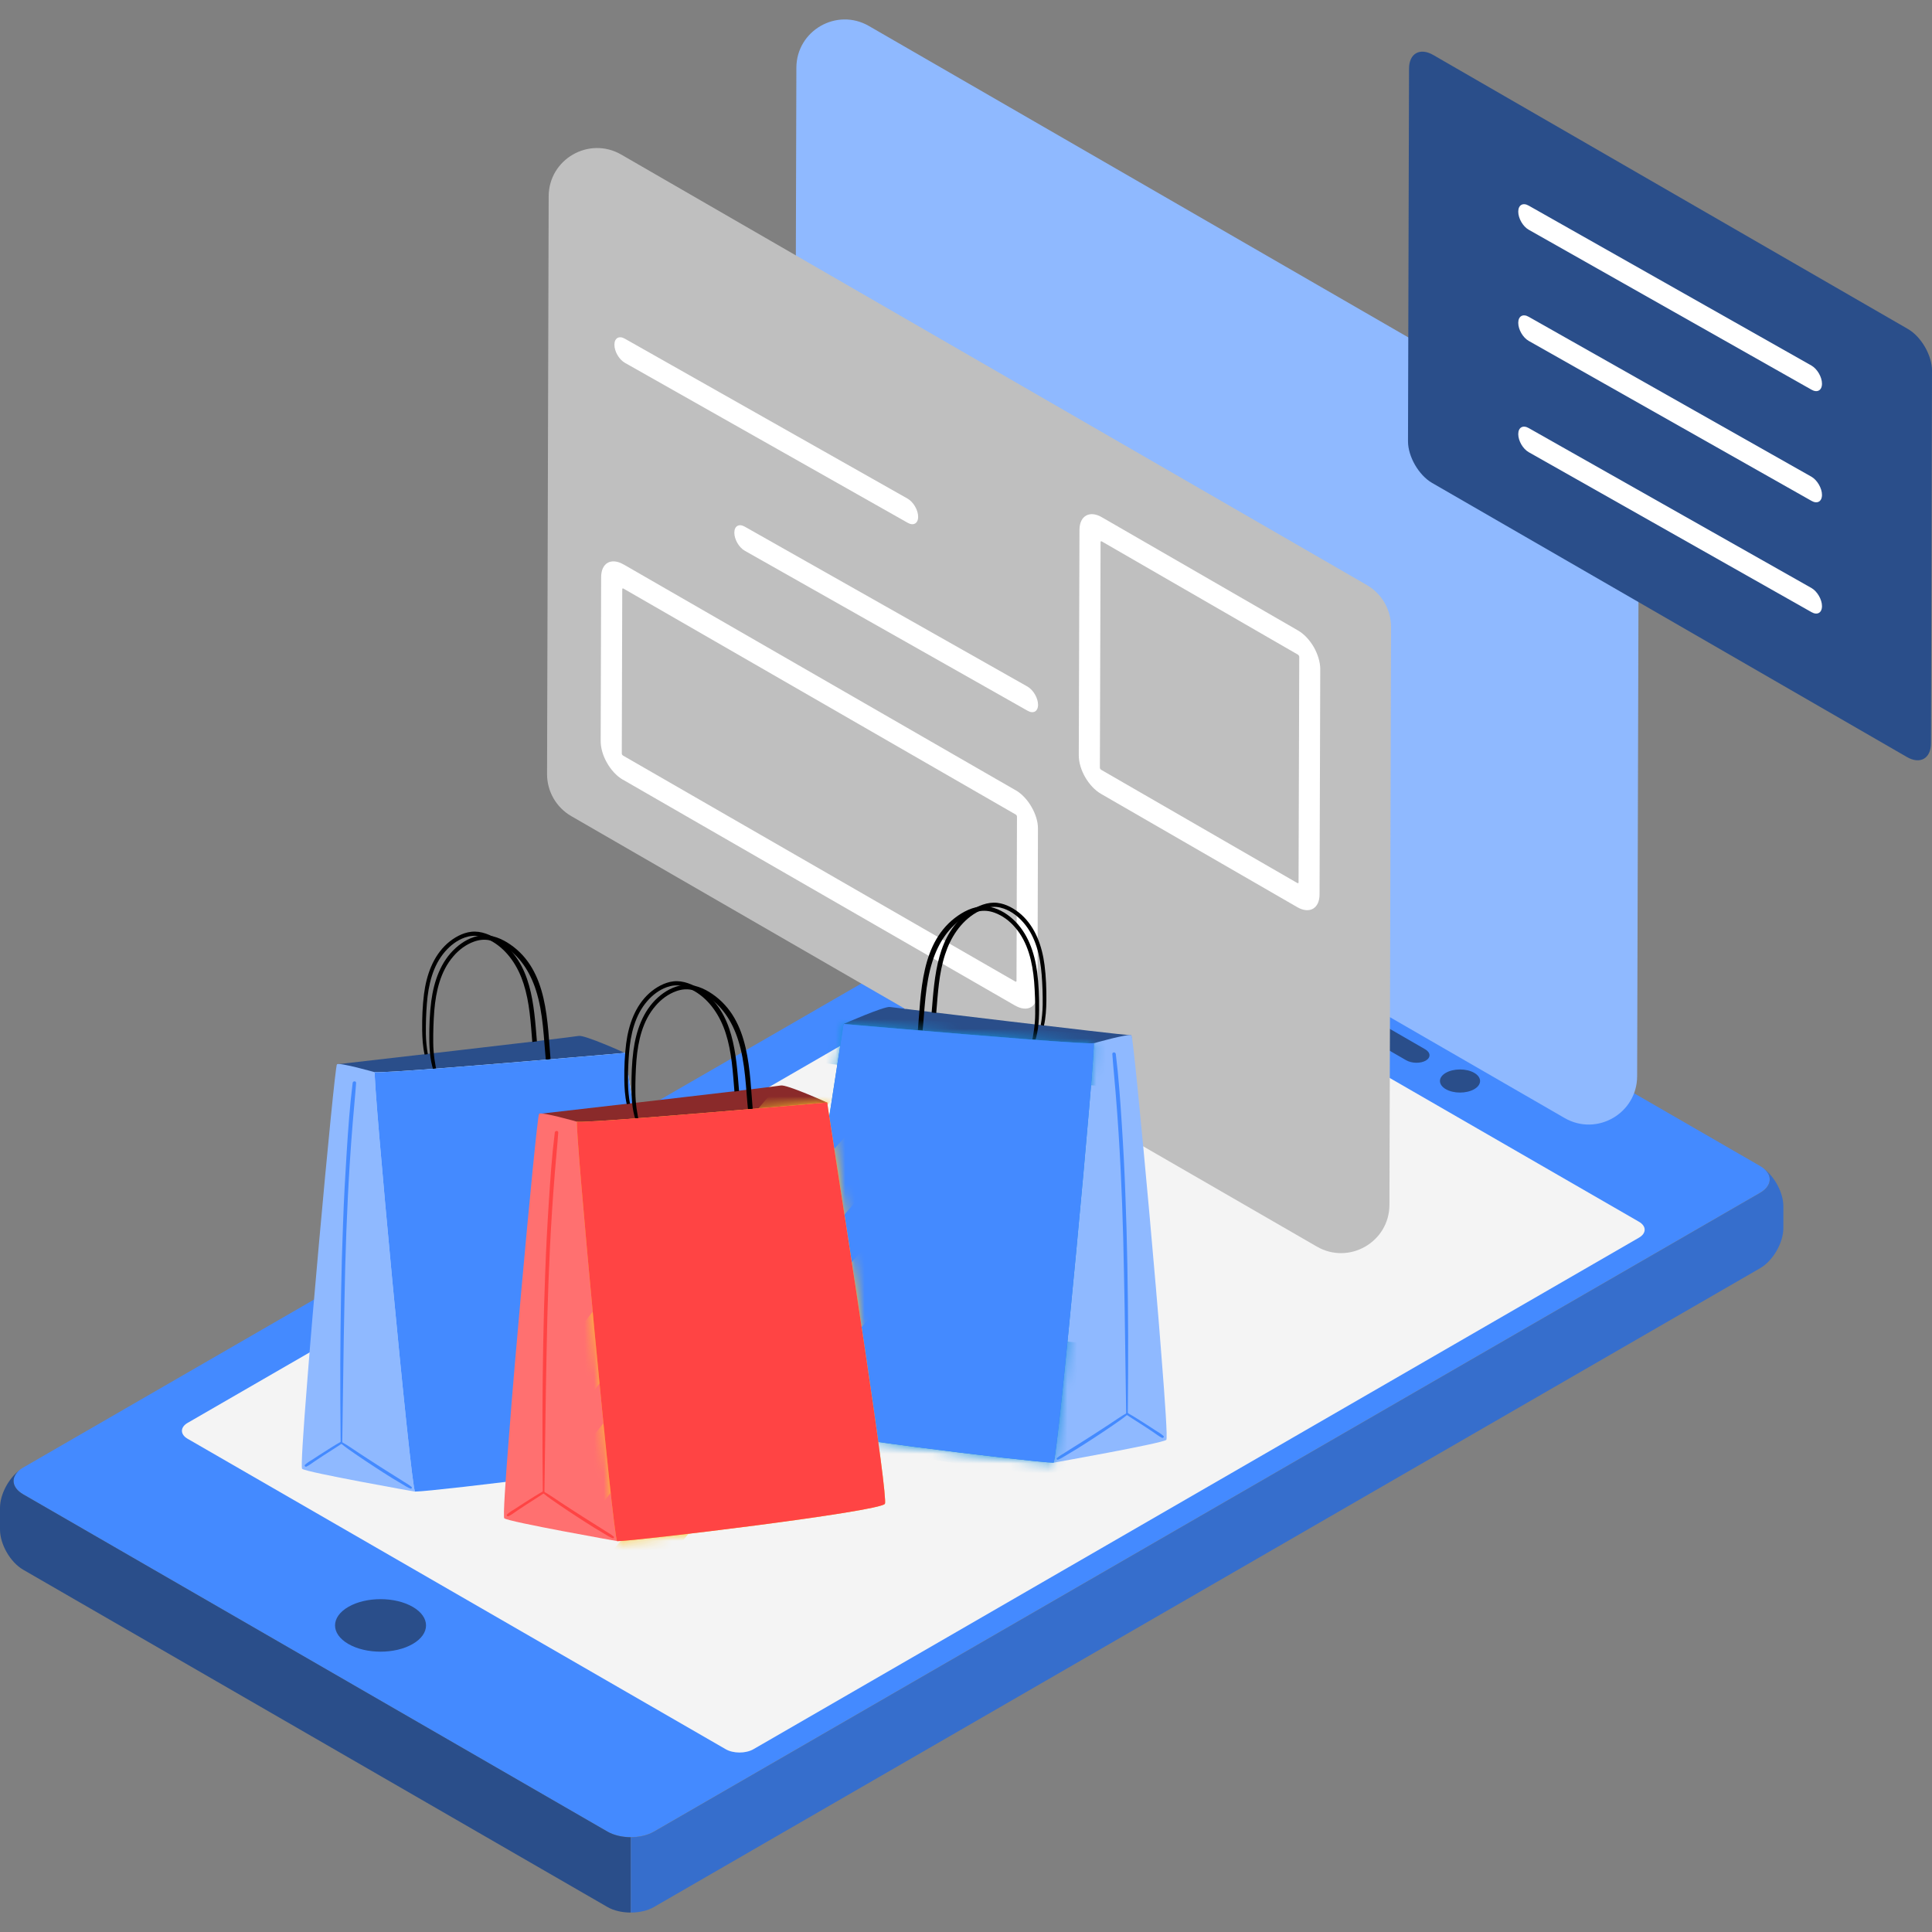 <svg xmlns="http://www.w3.org/2000/svg" width="200" height="200" viewBox="0 0 200 200" fill="none"><rect x="0" y="0" width="200" height="200" fill="#808080" stroke="none"/><path d="M2.4 154.69L62.887 189.607C64.212 190.371 66.361 190.371 67.686 189.607L182.202 123.473C183.526 122.709 183.526 121.468 182.202 120.704L121.714 85.787C120.39 85.023 118.241 85.023 116.916 85.787L2.4 151.92C1.075 152.684 1.075 153.926 2.4 154.69Z" fill="#448AFF"></path><path d="M36.063 170.185C37.901 171.247 40.886 171.247 42.724 170.185C44.562 169.122 44.562 167.403 42.724 166.341C40.886 165.278 37.901 165.278 36.063 166.341C34.224 167.403 34.224 169.122 36.063 170.185Z" fill="#2A4E8A"></path><path d="M62.886 189.607L2.399 154.69C1.218 154.009 1.086 152.947 2.029 152.183C0.883 153.054 0 154.701 0 156.087V158.343C0 159.871 1.074 161.733 2.399 162.497L62.886 197.414C63.543 197.796 64.415 197.987 65.286 197.987V190.192C64.415 190.18 63.555 189.989 62.886 189.607Z" fill="#2A4E8A"></path><path d="M182.213 131.28C183.538 130.517 184.613 128.654 184.613 127.126V124.87C184.613 123.485 183.729 121.838 182.583 120.967C183.527 121.731 183.395 122.793 182.213 123.485L67.697 189.619C67.029 190.001 66.169 190.191 65.298 190.191V197.987C66.169 197.987 67.041 197.796 67.697 197.414L182.213 131.28Z" fill="#366ECC"></path><path d="M75.111 181.071L19.434 148.948C18.634 148.494 18.634 147.742 19.434 147.289L111.09 94.346C111.89 93.892 113.179 93.892 113.967 94.346L169.656 126.469C170.455 126.923 170.455 127.675 169.656 128.129L77.987 181.083C77.188 181.537 75.898 181.537 75.111 181.071Z" fill="#F4F4F4"></path><path d="M147.32 106.081C147.726 106.319 148.383 106.319 148.788 106.081C149.194 105.842 149.194 105.46 148.788 105.233C148.383 104.994 147.726 104.994 147.32 105.233C146.914 105.46 146.914 105.842 147.32 106.081Z" fill="#263238"></path><path d="M149.672 112.753C150.484 113.219 151.797 113.219 152.609 112.753C153.42 112.288 153.42 111.524 152.609 111.059C151.797 110.593 150.484 110.593 149.672 111.059C148.86 111.524 148.86 112.288 149.672 112.753Z" fill="#2A4E8A"></path><path d="M147.595 109.793C148.132 109.483 148.108 108.957 147.535 108.623L137.854 103.037C137.281 102.702 136.374 102.69 135.824 103.001C135.288 103.311 135.311 103.836 135.884 104.171L145.566 109.757C146.15 110.091 147.058 110.103 147.595 109.793Z" fill="#2A4E8A"></path><path d="M167.136 47.253L89.949 2.69C86.618 0.768 82.452 3.168 82.44 7.012L82.273 66.83C82.273 68.621 83.228 70.28 84.78 71.175L161.968 115.738C165.298 117.66 169.464 115.26 169.476 111.417L169.644 51.598C169.644 49.819 168.688 48.16 167.136 47.253Z" fill="#8FB9FF"></path><path d="M197.517 34.062L148.359 5.686C146.986 4.899 145.863 5.531 145.863 7.107L145.756 45.689C145.756 47.265 146.867 49.187 148.239 49.986L197.397 78.362C198.771 79.161 199.893 78.517 199.893 76.941L200 38.359C200 36.783 198.89 34.862 197.517 34.062Z" fill="#2A4E8A"></path><path d="M141.495 60.563L64.307 16C60.977 14.079 56.81 16.478 56.798 20.322L56.631 80.141C56.631 81.931 57.586 83.59 59.138 84.485L136.325 129.048C139.656 130.97 143.823 128.571 143.834 124.727L144.001 64.908C144.001 63.118 143.047 61.458 141.495 60.563Z" fill="#BFBFBF"></path><path d="M136.003 66.985C135.585 66.269 135.013 65.636 134.368 65.266L114.062 53.544C113.429 53.174 112.845 53.138 112.427 53.377C112.009 53.615 111.747 54.129 111.747 54.857L111.675 78.195C111.675 78.923 111.925 79.747 112.343 80.463C112.761 81.179 113.334 81.811 113.979 82.181L134.284 93.904C134.917 94.274 135.502 94.31 135.92 94.071C136.337 93.833 136.6 93.319 136.6 92.591L136.672 69.253C136.672 68.525 136.409 67.702 136.003 66.985ZM134.427 91.337C134.427 91.385 134.415 91.409 134.392 91.421C134.368 91.433 134.332 91.433 134.296 91.409L113.991 79.687C113.955 79.663 113.919 79.627 113.895 79.591C113.871 79.543 113.859 79.507 113.859 79.46L113.931 56.122C113.931 56.075 113.943 56.051 113.967 56.039C113.991 56.027 114.027 56.027 114.062 56.051L134.368 67.773C134.404 67.797 134.439 67.833 134.463 67.881C134.487 67.928 134.499 67.964 134.499 68.012L134.427 91.337Z" fill="white"></path><path d="M106.781 83.531C106.375 82.815 105.789 82.182 105.157 81.811C105.157 81.811 105.157 81.811 105.145 81.811L64.546 58.426C64.546 58.426 64.546 58.426 64.534 58.426C63.901 58.056 63.316 58.032 62.91 58.259C62.492 58.498 62.23 59.011 62.23 59.739L62.182 76.726C62.182 77.455 62.433 78.278 62.851 78.995C63.257 79.711 63.842 80.343 64.474 80.713C64.474 80.713 64.474 80.713 64.486 80.713L105.085 104.099C105.085 104.099 105.085 104.099 105.097 104.099C105.73 104.469 106.315 104.493 106.721 104.266C107.139 104.027 107.401 103.514 107.401 102.774L107.449 85.787C107.461 85.071 107.198 84.247 106.781 83.531ZM105.229 101.532C105.229 101.58 105.217 101.604 105.193 101.616C105.169 101.628 105.133 101.628 105.097 101.604L64.498 78.219C64.462 78.195 64.426 78.159 64.403 78.123C64.379 78.075 64.367 78.039 64.367 77.991L64.415 61.005C64.415 60.957 64.426 60.933 64.45 60.921C64.474 60.909 64.51 60.909 64.546 60.933L105.145 84.319C105.181 84.343 105.217 84.378 105.241 84.414C105.265 84.462 105.277 84.497 105.277 84.545L105.229 101.532Z" fill="white"></path><path d="M93.96 51.622L64.689 35.065C64.092 34.718 63.603 34.993 63.603 35.685C63.603 36.378 64.081 37.213 64.689 37.559L93.96 54.117C94.557 54.463 95.046 54.188 95.046 53.496C95.046 52.804 94.557 51.968 93.96 51.622Z" fill="white"></path><path d="M106.374 71.08L77.104 54.523C76.507 54.176 76.017 54.451 76.017 55.143C76.017 55.836 76.495 56.671 77.104 57.017L106.374 73.575C106.971 73.921 107.46 73.647 107.46 72.954C107.46 72.273 106.971 71.426 106.374 71.08Z" fill="white"></path><path d="M187.526 37.846L158.255 21.289C157.658 20.942 157.169 21.217 157.169 21.909C157.169 22.602 157.646 23.437 158.255 23.784L187.526 40.341C188.122 40.687 188.612 40.413 188.612 39.72C188.612 39.028 188.122 38.192 187.526 37.846Z" fill="white"></path><path d="M187.526 49.354L158.255 32.797C157.658 32.45 157.169 32.725 157.169 33.417C157.169 34.11 157.646 34.945 158.255 35.291L187.526 51.849C188.122 52.195 188.612 51.92 188.612 51.228C188.612 50.547 188.122 49.7 187.526 49.354Z" fill="white"></path><path d="M187.526 60.873L158.255 44.316C157.658 43.97 157.169 44.244 157.169 44.937C157.169 45.629 157.646 46.465 158.255 46.811L187.526 63.368C188.122 63.714 188.612 63.44 188.612 62.748C188.612 62.055 188.122 61.219 187.526 60.873Z" fill="white"></path><path d="M87.311 106.009C87.311 106.009 91.513 104.159 92.122 104.242C93.423 104.421 115.507 107.071 117.118 107.179C117.118 107.179 117.894 115.069 116.331 115.26C114.755 115.439 87.204 113.159 87.204 113.159L87.311 106.009Z" fill="#2A4E8A"></path><path d="M120.736 149.055C120.306 149.425 109.049 151.419 109.049 151.419C109.049 151.419 112.582 108.169 113.203 108.003C113.203 108.003 116.844 106.964 117.13 107.179C117.262 107.286 118.133 116.156 118.993 125.717C119.446 130.755 119.9 135.984 120.222 140.221C120.628 145.307 120.867 148.948 120.736 149.055Z" fill="#8FB9FF"></path><path d="M115.793 117.266C115.709 115.905 115.602 114.556 115.495 113.195C115.387 111.834 115.244 110.485 115.149 109.125C115.125 108.886 115.483 108.886 115.507 109.113C115.805 111.512 115.972 113.947 116.127 116.359C116.283 118.782 116.414 121.205 116.497 123.629C116.689 128.475 116.76 133.333 116.784 138.18C116.796 140.902 116.772 143.624 116.748 146.357C116.748 146.465 116.581 146.477 116.581 146.369C116.497 141.523 116.462 136.664 116.354 131.817C116.271 126.959 116.103 122.113 115.793 117.266Z" fill="#448AFF"></path><path d="M116.736 146.274C117.381 146.632 118.001 147.038 118.623 147.432C118.933 147.623 119.231 147.825 119.541 148.029C119.84 148.219 120.174 148.399 120.437 148.649C120.544 148.745 120.413 148.888 120.293 148.841C119.959 148.685 119.661 148.435 119.351 148.231C119.052 148.041 118.765 147.837 118.467 147.647C117.859 147.253 117.237 146.871 116.629 146.465C116.509 146.381 116.617 146.202 116.736 146.274Z" fill="#448AFF"></path><path d="M109.407 150.941C109.657 150.715 109.98 150.547 110.254 150.369C110.553 150.177 110.863 149.987 111.161 149.795C111.782 149.413 112.391 149.019 113.012 148.625C113.621 148.243 114.217 147.837 114.815 147.455C115.423 147.062 116.02 146.62 116.653 146.274C116.736 146.226 116.832 146.333 116.76 146.405C116.211 146.871 115.59 147.277 115.005 147.683C114.421 148.088 113.811 148.482 113.215 148.876C112.618 149.27 112.009 149.652 111.4 150.034C111.09 150.225 110.791 150.404 110.481 150.583C110.171 150.762 109.849 150.989 109.514 151.109C109.407 151.133 109.335 151.013 109.407 150.941Z" fill="#448AFF"></path><path d="M96.443 104.815C96.753 101.019 96.98 96.674 100.37 94.346C101.194 93.785 102.232 93.343 103.247 93.463C104.166 93.57 105.038 94.071 105.73 94.68C107.21 96.017 107.879 97.963 108.13 99.897C108.285 101.127 108.332 102.368 108.321 103.609C108.309 104.457 108.261 105.34 108.07 106.176C107.962 106.152 107.843 106.14 107.748 106.128C107.748 106.128 107.748 106.128 107.736 106.128C107.855 105.436 107.927 104.743 107.939 104.027C107.95 102.977 107.915 101.914 107.831 100.876C107.676 98.966 107.234 96.984 105.945 95.504C105.396 94.871 104.716 94.346 103.916 94.059C103.402 93.881 102.889 93.821 102.364 93.94C101.898 94.047 101.468 94.239 101.051 94.477C99.439 95.42 98.389 97.079 97.828 98.823C97.195 100.78 97.088 102.833 96.92 104.875C96.753 104.839 96.586 104.839 96.443 104.815Z" fill="black"></path><path d="M99.188 94.776C100.048 94.179 101.146 93.713 102.221 93.845C103.199 93.964 104.107 94.477 104.835 95.134C106.399 96.543 107.091 98.596 107.365 100.625C107.533 101.914 107.58 103.227 107.568 104.529C107.557 105.806 107.473 107.143 106.935 108.313C106.876 108.432 106.697 108.349 106.733 108.229C106.995 107.155 107.151 106.069 107.163 104.959C107.175 103.848 107.139 102.738 107.055 101.64C106.888 99.634 106.422 97.545 105.073 95.993C104.501 95.325 103.772 94.776 102.937 94.477C102.399 94.286 101.862 94.227 101.301 94.346C100.812 94.453 100.358 94.656 99.929 94.907C98.221 95.898 97.123 97.653 96.538 99.491C95.75 101.926 95.738 104.505 95.476 107.035C95.464 107.167 95.38 107.286 95.237 107.286C95.117 107.286 94.974 107.179 94.986 107.047C95.368 102.786 95.249 97.485 99.188 94.776Z" fill="black"></path><path d="M109.061 151.407C109.049 151.407 109.025 151.419 108.977 151.407C107.222 151.407 81.784 148.351 81.342 147.539C81.258 147.372 81.438 145.605 81.796 142.883C82.572 137.01 84.124 126.697 85.401 118.471C86.451 111.607 87.311 106.188 87.323 105.997C87.323 105.997 89.818 106.223 93.268 106.51C100.836 107.155 112.988 108.169 113.215 107.979C113.526 107.716 109.478 151.24 109.061 151.407Z" fill="#1990DC"></path><mask id="mask0_8091_8941" style="mask-type:luminance" maskUnits="userSpaceOnUse" x="81" y="105" width="33" height="47"><path d="M109.061 151.407C109.049 151.407 109.025 151.419 108.977 151.407C107.222 151.407 81.784 148.351 81.342 147.539C81.258 147.372 81.438 145.605 81.796 142.883C82.572 137.01 84.124 126.697 85.401 118.471C86.451 111.607 87.311 106.188 87.323 105.997C87.323 105.997 89.818 106.223 93.268 106.51C100.836 107.155 112.988 108.169 113.215 107.979C113.526 107.716 109.478 151.24 109.061 151.407Z" fill="white"></path></mask><g mask="url(#mask0_8091_8941)"><path d="M128.77 108.145C121.142 107.632 113.526 107.083 105.91 106.498C98.329 105.913 90.677 104.923 83.073 104.719C80.316 104.648 79.564 109.208 82.404 109.65C90.032 110.819 97.876 111.154 105.563 111.775C113.287 112.395 121.022 112.957 128.758 113.47C132.196 113.709 132.172 108.373 128.77 108.145Z" fill="#1990DC"></path></g><mask id="mask1_8091_8941" style="mask-type:luminance" maskUnits="userSpaceOnUse" x="81" y="105" width="33" height="47"><path d="M109.061 151.407C109.049 151.407 109.025 151.419 108.977 151.407C107.222 151.407 81.784 148.351 81.342 147.539C81.258 147.372 81.438 145.605 81.796 142.883C82.572 137.01 84.124 126.697 85.401 118.471C86.451 111.607 87.311 106.188 87.323 105.997C87.323 105.997 89.818 106.223 93.268 106.51C100.836 107.155 112.988 108.169 113.215 107.979C113.526 107.716 109.478 151.24 109.061 151.407Z" fill="white"></path></mask><g mask="url(#mask1_8091_8941)"><path d="M123.565 140.389C108.177 138.527 92.694 137.058 77.367 134.766C76.017 134.563 74.692 135.101 74.287 136.509C73.965 137.643 74.632 139.195 75.826 139.541C74.716 139.839 73.856 140.902 73.856 142.084C73.856 142.454 73.928 142.788 74.048 143.087C71.875 143.695 71.636 147.587 74.203 148.148C80.494 149.533 86.844 150.237 93.231 150.571C100.513 151.705 107.783 153.019 115.041 154.26C117.548 154.69 118.969 151.861 118.025 150.249C119.852 149.175 120.055 145.927 117.524 145.426C115.937 145.104 114.337 144.781 112.749 144.459C112.749 144.447 112.749 144.435 112.749 144.411C116.354 144.829 119.959 145.247 123.553 145.689C124.973 145.856 126.191 144.352 126.191 143.051C126.203 141.463 124.985 140.568 123.565 140.389Z" fill="#1990DC"></path></g><path d="M109.061 151.407C109.049 151.407 109.025 151.419 108.977 151.407C107.222 151.407 81.784 148.351 81.342 147.539C81.258 147.372 81.438 145.605 81.796 142.883C82.572 137.01 84.124 126.697 85.401 118.471C86.451 111.607 87.311 106.188 87.323 105.997C87.323 105.997 89.818 106.223 93.268 106.51C100.836 107.155 112.988 108.169 113.215 107.979C113.526 107.716 109.478 151.24 109.061 151.407Z" fill="#448AFF"></path><path d="M64.701 109.005C64.701 109.005 60.487 107.095 59.89 107.239C59.293 107.381 34.893 110.175 34.893 110.175C34.893 110.175 34.117 118.066 35.681 118.257C37.257 118.436 64.808 116.156 64.808 116.156L64.701 109.005Z" fill="#2A4E8A"></path><path d="M31.276 152.051C31.706 152.421 42.963 154.415 42.963 154.415C42.963 154.415 39.429 111.166 38.808 110.999C38.808 110.999 35.168 109.96 34.881 110.175C34.75 110.283 33.878 119.152 33.019 128.714C32.565 133.751 32.112 138.98 31.789 143.218C31.383 148.291 31.145 151.944 31.276 152.051Z" fill="#8FB9FF"></path><path d="M36.218 120.262C36.302 118.901 36.409 117.552 36.517 116.191C36.624 114.831 36.767 113.482 36.863 112.121C36.887 111.882 36.529 111.882 36.505 112.109C36.206 114.508 36.039 116.943 35.884 119.355C35.729 121.778 35.597 124.201 35.514 126.625C35.323 131.471 35.251 136.33 35.227 141.177C35.215 143.898 35.239 146.62 35.263 149.354C35.263 149.461 35.43 149.473 35.43 149.365C35.514 144.519 35.55 139.661 35.657 134.814C35.741 129.955 35.908 125.109 36.218 120.262Z" fill="#448AFF"></path><path d="M35.275 149.258C34.63 149.616 34.01 150.022 33.389 150.416C33.079 150.607 32.78 150.81 32.47 151.013C32.171 151.204 31.837 151.383 31.574 151.634C31.467 151.729 31.598 151.873 31.718 151.825C32.052 151.669 32.35 151.419 32.661 151.216C32.959 151.025 33.246 150.822 33.544 150.631C34.153 150.237 34.774 149.855 35.383 149.449C35.502 149.377 35.406 149.199 35.275 149.258Z" fill="#448AFF"></path><path d="M42.616 153.938C42.366 153.711 42.044 153.544 41.769 153.365C41.471 153.173 41.16 152.983 40.862 152.792C40.241 152.41 39.632 152.016 39.011 151.622C38.403 151.24 37.806 150.834 37.209 150.452C36.6 150.058 36.003 149.616 35.37 149.27C35.287 149.223 35.191 149.33 35.263 149.401C35.812 149.867 36.433 150.273 37.018 150.679C37.603 151.085 38.212 151.479 38.808 151.873C39.405 152.267 40.014 152.649 40.623 153.031C40.933 153.221 41.232 153.401 41.542 153.579C41.852 153.759 42.175 153.985 42.509 154.105C42.605 154.129 42.676 154.009 42.616 153.938Z" fill="#448AFF"></path><path d="M55.581 107.811C55.27 104.015 55.044 99.67 51.653 97.342C50.83 96.781 49.791 96.339 48.776 96.459C47.857 96.566 46.986 97.068 46.293 97.677C44.813 99.013 44.145 100.959 43.894 102.893C43.739 104.123 43.691 105.364 43.703 106.606C43.715 107.453 43.763 108.337 43.954 109.172C44.061 109.149 44.18 109.137 44.276 109.125C44.276 109.125 44.276 109.125 44.288 109.125C44.169 108.432 44.097 107.74 44.085 107.023C44.073 105.973 44.109 104.911 44.192 103.872C44.347 101.962 44.789 99.981 46.078 98.5C46.628 97.867 47.308 97.342 48.108 97.056C48.621 96.877 49.135 96.817 49.66 96.937C50.125 97.044 50.555 97.235 50.973 97.473C52.584 98.417 53.635 100.076 54.196 101.819C54.829 103.777 54.936 105.83 55.103 107.871C55.258 107.835 55.425 107.823 55.581 107.811Z" fill="black"></path><path d="M52.823 97.772C51.964 97.175 50.865 96.709 49.791 96.841C48.812 96.96 47.905 97.473 47.177 98.13C45.613 99.539 44.921 101.592 44.646 103.621C44.479 104.911 44.431 106.224 44.443 107.525C44.455 108.802 44.539 110.139 45.076 111.309C45.136 111.429 45.315 111.345 45.279 111.225C45.016 110.151 44.861 109.065 44.849 107.955C44.837 106.845 44.873 105.734 44.956 104.636C45.124 102.631 45.589 100.541 46.938 98.989C47.511 98.321 48.239 97.772 49.075 97.473C49.612 97.283 50.149 97.223 50.71 97.342C51.2 97.45 51.653 97.653 52.083 97.903C53.79 98.894 54.888 100.649 55.473 102.487C56.261 104.923 56.273 107.501 56.536 110.032C56.548 110.163 56.631 110.283 56.775 110.283C56.894 110.283 57.037 110.175 57.025 110.044C56.643 105.782 56.763 100.482 52.823 97.772Z" fill="black"></path><path d="M42.963 154.403C42.975 154.403 42.999 154.415 43.047 154.403C44.801 154.403 70.24 151.347 70.681 150.535C70.765 150.369 70.586 148.601 70.228 145.88C69.452 140.007 67.9 129.693 66.623 121.468C65.573 114.604 64.713 109.184 64.701 108.993C64.701 108.993 62.206 109.22 58.756 109.507C51.188 110.151 39.035 111.166 38.809 110.975C38.486 110.7 42.545 154.236 42.963 154.403Z" fill="#ECFAFF"></path><path d="M42.963 154.403C42.975 154.403 42.999 154.415 43.047 154.403C44.801 154.403 70.24 151.347 70.681 150.535C70.765 150.369 70.586 148.601 70.228 145.88C69.452 140.007 67.9 129.693 66.623 121.468C65.573 114.604 64.713 109.184 64.701 108.993C64.701 108.993 62.206 109.22 58.756 109.507C51.188 110.151 39.035 111.166 38.809 110.975C38.486 110.7 42.545 154.236 42.963 154.403Z" fill="#448AFF"></path><path d="M85.627 114.138C85.627 114.138 81.413 112.228 80.817 112.371C80.219 112.515 55.819 115.308 55.819 115.308C55.819 115.308 55.044 123.199 56.607 123.39C58.183 123.569 85.735 121.289 85.735 121.289L85.627 114.138Z" fill="#8A2A2A"></path><path d="M52.203 157.173C52.632 157.543 63.889 159.536 63.889 159.536C63.889 159.536 60.356 116.287 59.735 116.12C59.735 116.12 56.094 115.081 55.808 115.296C55.676 115.403 54.805 124.273 53.946 133.835C53.492 138.873 53.038 144.101 52.716 148.339C52.31 153.425 52.071 157.065 52.203 157.173Z" fill="#FF7070"></path><path d="M57.145 125.395C57.228 124.035 57.336 122.685 57.443 121.325C57.551 119.964 57.694 118.615 57.789 117.254C57.813 117.015 57.455 117.015 57.431 117.242C57.133 119.641 56.966 122.077 56.811 124.488C56.655 126.911 56.524 129.335 56.441 131.758C56.249 136.605 56.178 141.463 56.154 146.309C56.142 149.031 56.166 151.753 56.19 154.487C56.19 154.594 56.357 154.606 56.357 154.499C56.441 149.652 56.476 144.793 56.584 139.947C56.667 135.089 56.834 130.23 57.145 125.395Z" fill="#FF4444"></path><path d="M56.201 154.391C55.557 154.749 54.936 155.155 54.315 155.549C54.005 155.74 53.706 155.943 53.396 156.146C53.098 156.337 52.763 156.516 52.501 156.767C52.393 156.863 52.525 157.005 52.644 156.958C52.978 156.803 53.277 156.552 53.587 156.349C53.885 156.158 54.172 155.955 54.47 155.764C55.079 155.37 55.7 154.988 56.309 154.582C56.428 154.511 56.321 154.319 56.201 154.391Z" fill="#FF4444"></path><path d="M63.531 159.071C63.28 158.844 62.958 158.677 62.683 158.498C62.385 158.307 62.075 158.116 61.776 157.925C61.155 157.543 60.547 157.149 59.926 156.755C59.317 156.373 58.72 155.967 58.123 155.585C57.514 155.191 56.918 154.749 56.285 154.403C56.201 154.355 56.106 154.463 56.178 154.535C56.727 155 57.347 155.406 57.932 155.812C58.517 156.218 59.126 156.611 59.723 157.005C60.32 157.399 60.929 157.781 61.537 158.163C61.848 158.355 62.146 158.533 62.457 158.713C62.767 158.892 63.089 159.119 63.424 159.238C63.531 159.262 63.603 159.131 63.531 159.071Z" fill="#FF4444"></path><path d="M76.507 112.945C76.197 109.149 75.97 104.803 72.58 102.475C71.756 101.914 70.717 101.473 69.703 101.592C68.783 101.699 67.912 102.201 67.22 102.809C65.739 104.147 65.071 106.093 64.82 108.026C64.665 109.256 64.617 110.497 64.629 111.739C64.641 112.587 64.689 113.47 64.88 114.305C64.987 114.281 65.107 114.269 65.202 114.257C65.202 114.257 65.202 114.257 65.214 114.257C65.095 113.565 65.023 112.873 65.011 112.157C64.999 111.106 65.035 110.044 65.119 109.005C65.274 107.095 65.716 105.113 67.004 103.633C67.554 103.001 68.234 102.475 69.034 102.189C69.547 102.01 70.061 101.95 70.586 102.069C71.052 102.177 71.481 102.368 71.899 102.607C73.51 103.55 74.561 105.209 75.123 106.952C75.755 108.909 75.862 110.963 76.029 113.004C76.184 112.969 76.352 112.957 76.507 112.945Z" fill="black"></path><path d="M73.749 102.905C72.89 102.308 71.792 101.843 70.717 101.974C69.739 102.093 68.831 102.607 68.103 103.263C66.539 104.672 65.847 106.725 65.572 108.755C65.405 110.044 65.358 111.357 65.369 112.658C65.381 113.935 65.465 115.272 66.002 116.442C66.062 116.561 66.241 116.478 66.205 116.359C65.942 115.284 65.787 114.198 65.775 113.088C65.763 111.977 65.799 110.867 65.883 109.769C66.05 107.763 66.515 105.675 67.865 104.123C68.437 103.454 69.165 102.905 70.001 102.607C70.539 102.415 71.075 102.356 71.637 102.475C72.126 102.583 72.579 102.786 73.009 103.037C74.717 104.027 75.815 105.782 76.399 107.621C77.187 110.055 77.199 112.634 77.462 115.165C77.474 115.296 77.557 115.415 77.701 115.415C77.82 115.415 77.963 115.308 77.951 115.177C77.569 110.915 77.689 105.615 73.749 102.905Z" fill="black"></path><path d="M63.889 159.536C63.901 159.536 63.925 159.548 63.973 159.536C65.728 159.536 91.166 156.48 91.608 155.669C91.691 155.501 91.513 153.735 91.155 151.013C90.379 145.14 88.827 134.826 87.549 126.601C86.499 119.737 85.639 114.317 85.627 114.126C85.627 114.126 83.133 114.353 79.683 114.639C72.114 115.284 59.962 116.299 59.735 116.108C59.413 115.833 63.459 159.369 63.889 159.536Z" fill="#FCC92D"></path><mask id="mask2_8091_8941" style="mask-type:luminance" maskUnits="userSpaceOnUse" x="59" y="114" width="33" height="46"><path d="M63.889 159.536C63.901 159.536 63.925 159.548 63.973 159.536C65.728 159.536 91.166 156.48 91.608 155.669C91.691 155.501 91.513 153.735 91.155 151.013C90.379 145.14 88.827 134.826 87.549 126.601C86.499 119.737 85.639 114.317 85.627 114.126C85.627 114.126 83.133 114.353 79.683 114.639C72.114 115.284 59.962 116.299 59.735 116.108C59.413 115.833 63.459 159.369 63.889 159.536Z" fill="white"></path></mask><g mask="url(#mask2_8091_8941)"><path d="M109.598 80.129C105.169 84.319 101.146 89.01 97.051 93.522C92.861 98.142 88.743 102.809 84.673 107.525C76.591 116.872 68.748 126.41 61.096 136.116C57.121 141.153 53.492 147.014 48.359 150.966C47.284 151.801 47.451 153.592 48.299 154.499C49.325 155.574 50.758 155.358 51.832 154.559C56.38 151.156 59.616 146.322 63.089 141.893C66.933 136.999 70.837 132.14 74.788 127.329C82.631 117.791 90.689 108.42 98.949 99.24C103.617 94.047 108.595 89.07 113.107 83.746C115.173 81.322 111.997 77.849 109.598 80.129Z" fill="#FCC92D"></path></g><mask id="mask3_8091_8941" style="mask-type:luminance" maskUnits="userSpaceOnUse" x="59" y="114" width="33" height="46"><path d="M63.889 159.536C63.901 159.536 63.925 159.548 63.973 159.536C65.728 159.536 91.166 156.48 91.608 155.669C91.691 155.501 91.513 153.735 91.155 151.013C90.379 145.14 88.827 134.826 87.549 126.601C86.499 119.737 85.639 114.317 85.627 114.126C85.627 114.126 83.133 114.353 79.683 114.639C72.114 115.284 59.962 116.299 59.735 116.108C59.413 115.833 63.459 159.369 63.889 159.536Z" fill="white"></path></mask><g mask="url(#mask3_8091_8941)"><path d="M119.947 82.516C115.197 87.028 110.791 91.97 106.339 96.769C101.862 101.58 97.445 106.439 93.076 111.345C84.326 121.145 75.767 131.113 67.423 141.26C62.684 147.014 58.028 152.815 53.456 158.701C52.62 159.775 52.453 161.195 53.48 162.234C54.351 163.117 56.166 163.261 57.013 162.21C73.475 141.725 90.462 121.695 108.297 102.38C113.346 96.913 118.646 91.66 123.565 86.085C125.701 83.638 122.323 80.26 119.947 82.516Z" fill="#FCC92D"></path></g><mask id="mask4_8091_8941" style="mask-type:luminance" maskUnits="userSpaceOnUse" x="59" y="114" width="33" height="46"><path d="M63.889 159.536C63.901 159.536 63.925 159.548 63.973 159.536C65.728 159.536 91.166 156.48 91.608 155.669C91.691 155.501 91.513 153.735 91.155 151.013C90.379 145.14 88.827 134.826 87.549 126.601C86.499 119.737 85.639 114.317 85.627 114.126C85.627 114.126 83.133 114.353 79.683 114.639C72.114 115.284 59.962 116.299 59.735 116.108C59.413 115.833 63.459 159.369 63.889 159.536Z" fill="white"></path></mask><g mask="url(#mask4_8091_8941)"><path d="M113.394 102.117C108.512 106.964 104.083 112.359 99.547 117.529C95.13 122.554 90.761 127.615 86.428 132.701C77.606 143.051 68.999 153.579 60.487 164.18C59.64 165.243 59.425 166.651 60.428 167.713C61.263 168.597 63.114 168.823 63.961 167.773C72.472 157.173 81.199 146.751 90.02 136.413C94.354 131.328 98.735 126.267 103.152 121.253C107.7 116.072 112.546 111.07 116.892 105.734C118.874 103.287 115.758 99.777 113.394 102.117Z" fill="#FCC92D"></path></g><path d="M63.889 159.536C63.901 159.536 63.925 159.548 63.973 159.536C65.728 159.536 91.166 156.48 91.608 155.669C91.691 155.501 91.513 153.735 91.155 151.013C90.379 145.14 88.827 134.826 87.549 126.601C86.499 119.737 85.639 114.317 85.627 114.126C85.627 114.126 83.133 114.353 79.683 114.639C72.114 115.284 59.962 116.299 59.735 116.108C59.413 115.833 63.459 159.369 63.889 159.536Z" fill="#FF4444"></path></svg>